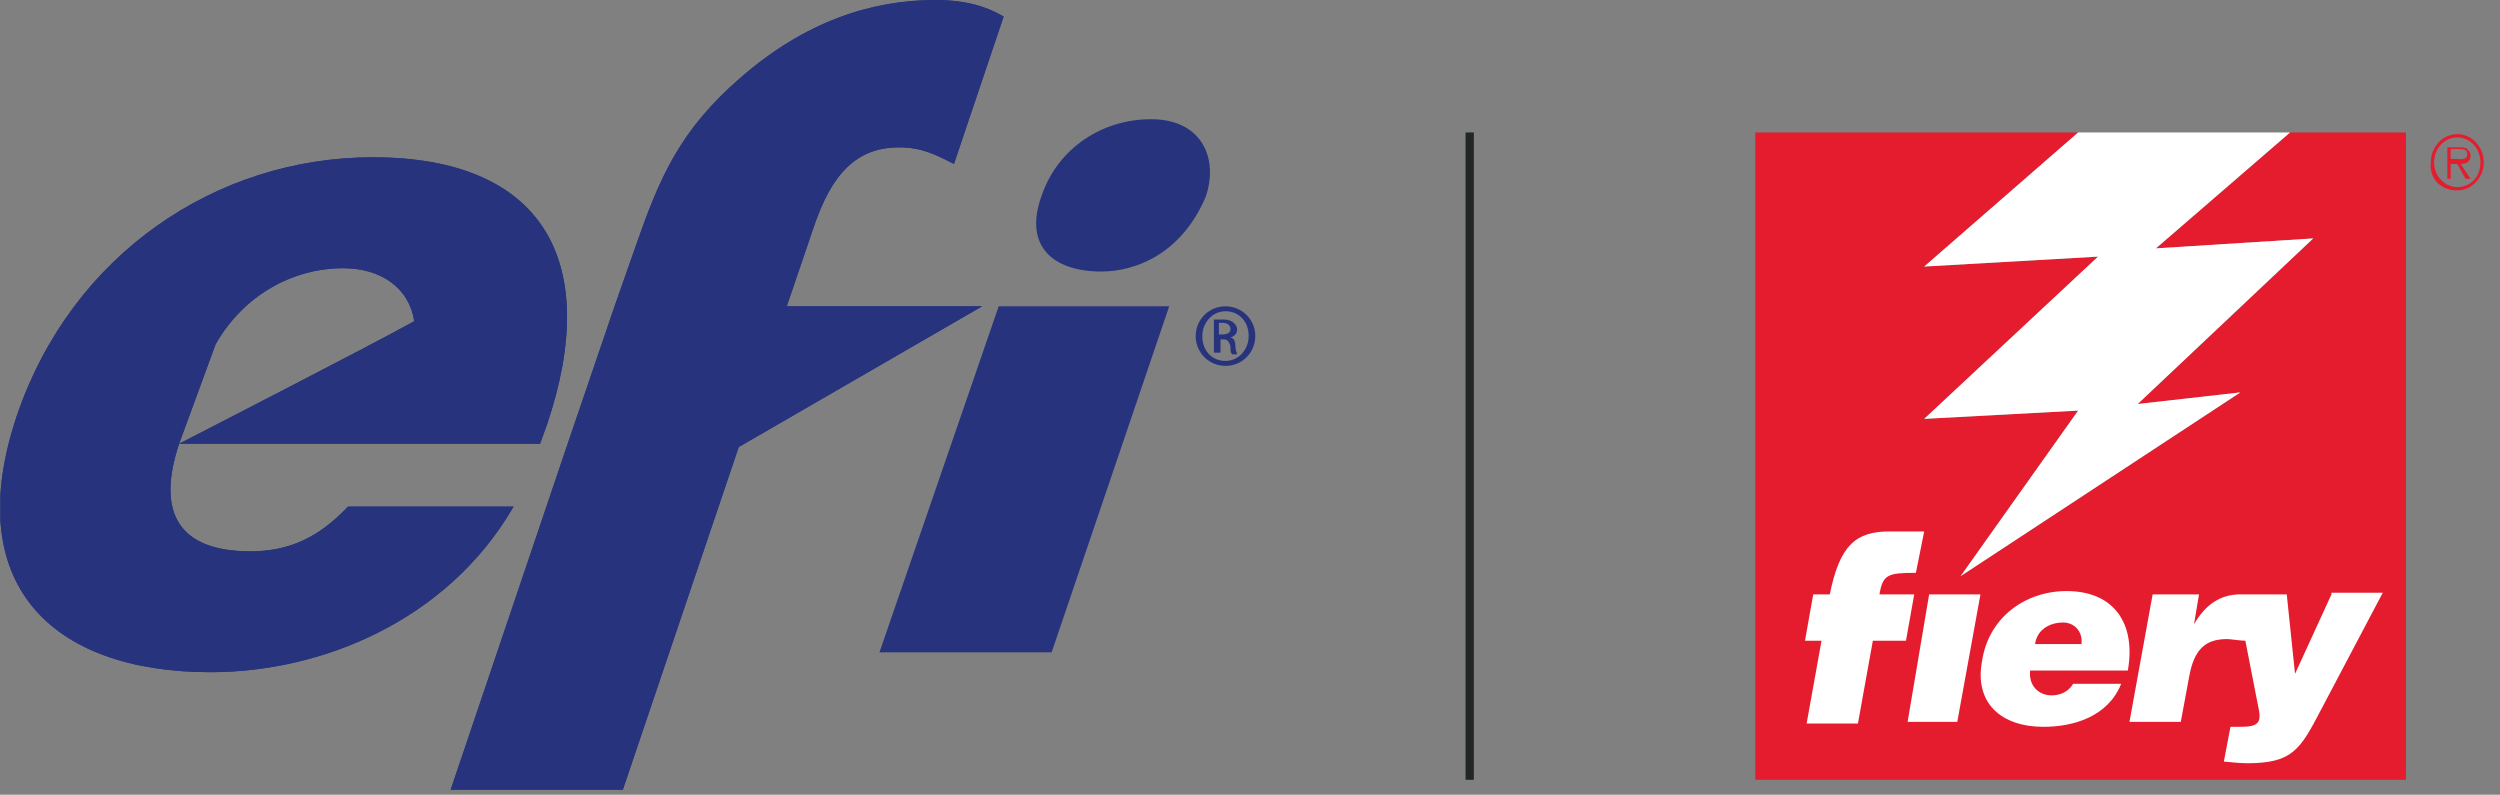 <?xml version="1.0" encoding="UTF-8" standalone="no"?> <svg xmlns="http://www.w3.org/2000/svg" xmlns:xlink="http://www.w3.org/1999/xlink" xmlns:serif="http://www.serif.com/" width="100%" height="100%" viewBox="0 0 151 48" version="1.1" xml:space="preserve" style="fill-rule:evenodd;clip-rule:evenodd;stroke-linejoin:round;stroke-miterlimit:2;"><rect x="0" y="0" width="151" height="48" fill="#808080" stroke="none"/> <g transform="matrix(1,0,0,1,0.02,-51.2)"> <rect x="88.5" y="59.2" width="0.5" height="39.1" style="fill:rgb(34,39,35);fill-rule:nonzero;"></rect> <path d="M138.3,59.2L130.2,66.2L139.7,65.6L129.1,75.6L135.3,74.9L118.4,86L125.5,76L116.2,76.5L126.7,66.7L116.2,67.3L125.5,59.2L106,59.2L106,98.3L145.3,98.3L145.3,59.2L138.3,59.2Z" style="fill:rgb(228,28,45);fill-rule:nonzero;"></path> <path d="M126.7,66.7L116.2,76.5L125.5,76L118.4,86L135.3,74.9L129.1,75.6L139.7,65.6L130.2,66.2L138.3,59.2L125.5,59.2L116.2,67.3L126.7,66.7Z" style="fill:white;fill-rule:nonzero;"></path> <path d="M115.6,87.1L115.1,89.9L113.1,89.9L112.2,94.9L109.1,94.9L110,89.9L109,89.9L109.5,87.1L110.5,87.1C111.1,84.1 112.1,83.3 114.1,83.3L116.2,83.3L115.7,85.8C114,85.8 113.7,85.9 113.5,87.1L115.6,87.1Z" style="fill:white;fill-rule:nonzero;"></path> <path d="M115.2,94.8L116.5,87.1L119.6,87.1L118.2,94.8L115.2,94.8Z" style="fill:white;fill-rule:nonzero;"></path> <path d="M128.5,91.7C129,88.9 127.7,86.9 124.8,86.9C122.3,86.9 120.1,88.5 119.7,91.1C119.2,93.7 120.9,95.1 123.4,95.1C125.2,95.1 127.3,94.5 128.1,92.5L125.2,92.5C124.9,93 124.4,93.2 123.9,93.2C123.1,93.2 122.5,92.6 122.6,91.7L128.5,91.7ZM122.9,90.1C123,89.3 123.7,88.8 124.6,88.8C125.3,88.8 125.8,89.4 125.7,90.1L122.9,90.1Z" style="fill:white;fill-rule:nonzero;"></path> <path d="M140.8,87.1L138.6,91.9L138.1,87.1L135.3,87.1C134.1,87.1 133.2,87.7 132.5,88.9L132.8,87.1L130,87.1L128.6,94.8L131.7,94.8L132.2,92.1C132.5,90.4 133.2,89.8 134.5,89.8C134.7,89.8 135.3,89.9 135.6,89.9L136.4,94C136.6,94.9 136.3,95.1 135.3,95.1L134.7,95.1L134.3,97.2C134.5,97.2 135.1,97.3 135.7,97.3C138.4,97.3 138.9,96.5 140.1,94.2L143.9,87L140.8,87L140.8,87.1Z" style="fill:white;fill-rule:nonzero;"></path> <g> <path d="M148,60.9L148,60.2L148.5,60.2C148.7,60.2 149,60.2 149,60.5C149,60.9 148.6,60.8 148.3,60.8L148,60.8L148,60.9ZM148.6,61.1C148.9,61.1 149.2,61 149.2,60.6C149.2,60.4 149.1,60.3 149,60.2C148.9,60.1 148.7,60.1 148.6,60.1L147.8,60.1L147.8,62L148,62L148,61.1L148.4,61.1L148.9,62L149.2,62L148.6,61.1ZM148.4,62.7C149.3,62.7 150,61.9 150,61C150,60.1 149.3,59.3 148.4,59.3C147.5,59.3 146.8,60.1 146.8,61C146.7,62 147.4,62.7 148.4,62.7ZM148.4,62.5C147.6,62.5 147,61.8 147,61C147,60.2 147.6,59.5 148.4,59.5C149.2,59.5 149.8,60.2 149.8,61C149.8,61.9 149.2,62.5 148.4,62.5Z" style="fill:rgb(228,28,45);fill-rule:nonzero;"></path> <clipPath id="_clip1"> <rect x="0" y="51.1" width="150" height="47.8"></rect> </clipPath> <g clip-path="url(#_clip1)"> <path d="M33,76.9C36.4,66.9 32.7,60.7 22.5,60.7C13,60.7 4.3,66.6 1,76.3C-2.4,86.4 3,91.8 12.7,91.8C19.4,91.8 27,88.7 31,81.8L21,81.8C19.2,83.7 17.4,84.5 15.1,84.5C10.8,84.5 9.4,82.2 10.8,78L32.6,78L33,76.9ZM10.8,78L13,72C14.7,69 17.7,67.4 20.7,67.4C23,67.4 24.7,68.6 25,70.6C22.5,72 10.8,78 10.8,78Z" style="fill:rgb(39,52,125);fill-rule:nonzero;"></path> </g> <path d="M44.6,78.2L59.3,69.7L47.5,69.7L49.1,65C50.2,61.7 51.7,60.1 54.3,60.1C55.7,60.1 56.6,60.6 57.6,61.1L60.6,52.2C59.4,51.5 58.1,51.2 56.5,51.2C52.6,51.2 48.6,52.5 44.7,55.9C41,59.1 39.8,62 38.4,66L37.1,69.7L34.2,78.2L27.2,98.9L37.6,98.9L44.6,78.2Z" style="fill:rgb(39,52,125);fill-rule:nonzero;"></path> <clipPath id="_clip2"> <rect x="0" y="51.1" width="150" height="47.8"></rect> </clipPath> <g clip-path="url(#_clip2)"> <path d="M33,76.9C36.4,66.9 32.7,60.7 22.5,60.7C13,60.7 4.3,66.6 1,76.3C-2.4,86.4 3,91.8 12.7,91.8C19.4,91.8 27,88.7 31,81.8L21,81.8C19.2,83.7 17.4,84.5 15.1,84.5C10.8,84.5 9.4,82.2 10.8,78L32.6,78L33,76.9ZM10.8,78L13,72C14.7,69 17.7,67.4 20.7,67.4C23,67.4 24.7,68.6 25,70.6C22.5,72 10.8,78 10.8,78Z" style="fill:rgb(39,52,125);fill-rule:nonzero;"></path> </g> </g> <path d="M72.8,63.1C73.6,60.8 72.6,58.4 69.5,58.4C66.6,58.4 63.9,60.1 62.9,63C61.8,66 63.5,67.6 66.5,67.6C68.5,67.6 71.3,66.6 72.8,63.1Z" style="fill:rgb(39,52,125);fill-rule:nonzero;"></path> <path d="M44.6,78.2L59.3,69.7L47.5,69.7L49.1,65C50.2,61.7 51.7,60.1 54.3,60.1C55.7,60.1 56.6,60.6 57.6,61.1L60.6,52.2C59.4,51.5 58.1,51.2 56.5,51.2C52.6,51.2 48.6,52.5 44.7,55.9C41,59.1 39.8,62 38.4,66L37.1,69.7L34.2,78.2L27.2,98.9L37.6,98.9L44.6,78.2Z" style="fill:rgb(39,52,125);fill-rule:nonzero;"></path> <path d="M70.6,69.7L60.3,69.7L53.1,90.6L63.5,90.6L70.6,69.7Z" style="fill:rgb(39,52,125);fill-rule:nonzero;"></path> <path d="M73.6,71.4L73.8,71.4C74.1,71.4 74.3,71.3 74.3,71.1C74.3,70.9 74.2,70.7 73.8,70.7L73.6,70.7L73.6,71.4ZM73.7,72.5L73.3,72.5L73.3,70.5L73.9,70.5C74.2,70.5 74.4,70.6 74.5,70.7C74.6,70.8 74.7,70.9 74.7,71.1C74.7,71.4 74.5,71.5 74.3,71.6C74.5,71.6 74.6,71.8 74.6,72.1C74.6,72.4 74.7,72.5 74.7,72.6L74.4,72.6C74.3,72.5 74.3,72.4 74.3,72.1C74.2,71.8 74.1,71.7 73.9,71.7L73.7,71.7L73.7,72.5ZM74,70C73.2,70 72.6,70.7 72.6,71.5C72.6,72.4 73.2,73 74,73C74.8,73 75.4,72.3 75.4,71.5C75.4,70.6 74.8,70 74,70ZM74,69.7C75,69.7 75.8,70.5 75.8,71.5C75.8,72.5 75,73.3 74,73.3C73,73.3 72.2,72.5 72.2,71.5C72.2,70.5 73,69.7 74,69.7Z" style="fill:rgb(39,52,125);fill-rule:nonzero;"></path> </g> </svg> 